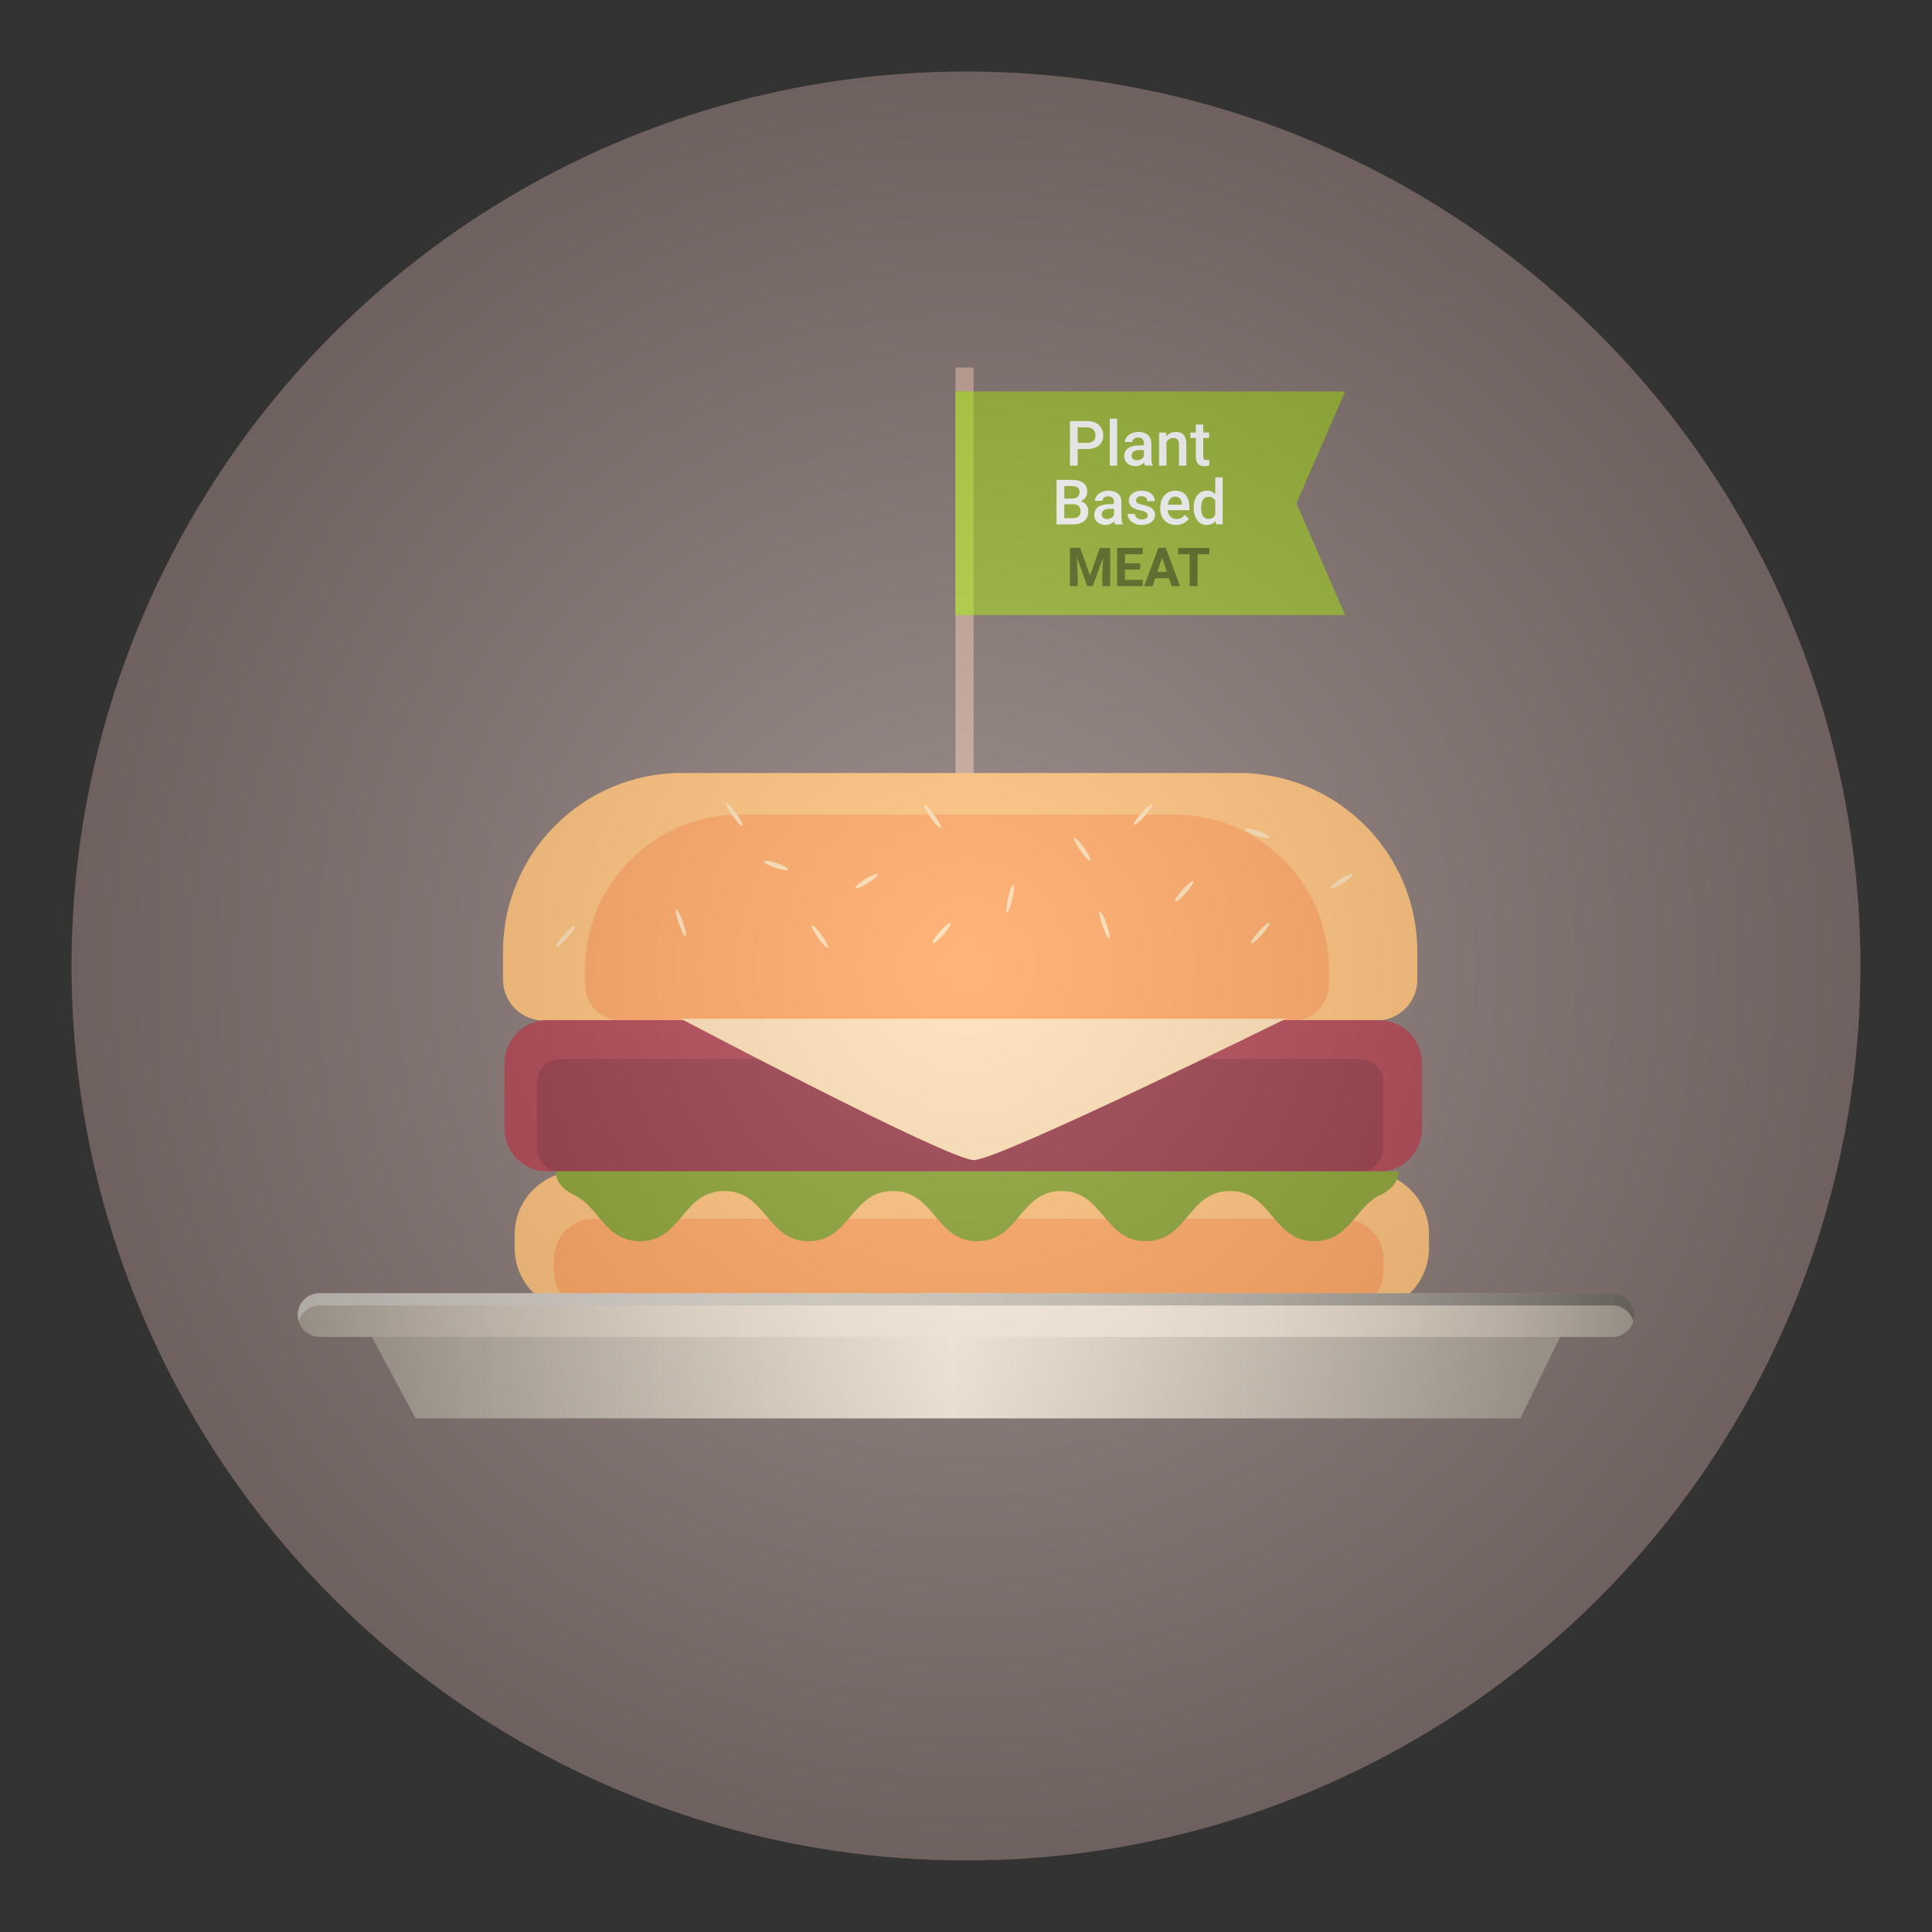 <?xml version="1.0" encoding="utf-8"?>
<!-- Generator: Adobe Illustrator 26.0.3, SVG Export Plug-In . SVG Version: 6.00 Build 0)  -->
<svg version="1.1" xmlns="http://www.w3.org/2000/svg" xmlns:xlink="http://www.w3.org/1999/xlink" x="0px" y="0px"
	 viewBox="0 0 1080 1080" style="enable-background:new 0 0 1080 1080;" xml:space="preserve">
<rect x="0" y="0" width="1080" height="1080" fill="#333333" stroke="none"/>
<style type="text/css">
	.st0{fill:#82726E;}
	.st1{fill:#C5A396;}
	.st2{fill:#97B52F;}
	.st3{fill:#FFFFFF;}
	.st4{fill:#516619;}
	.st5{fill:#B1D638;}
	.st6{fill:#FFBE73;}
	.st7{fill:#FFA159;}
	.st8{fill:#AD3B47;}
	.st9{fill:#94313D;}
	.st10{fill:#859E28;}
	.st11{fill:#FFDDB0;}
	.st12{fill:url(#SVGID_1_);}
	.st13{opacity:0.37;fill:url(#SVGID_00000128447713777529413070000013462319452819625631_);}
	.st14{fill:url(#SVGID_00000182508125748736910140000003312295210578082451_);}
	.st15{opacity:0.2;fill:url(#SVGID_00000062906450257834072550000013233850638410525058_);}
</style>
<g id="Layer_2">
</g>
<g id="Layer_1">
	<circle class="st0" cx="540" cy="540" r="500"/>
	<g>
		<g>
			<rect x="534.14" y="205.44" class="st1" width="10.11" height="255.56"/>
			<polygon class="st2" points="751.93,343.81 534.14,343.81 534.14,218.81 751.93,218.81 724.74,281.31 			"/>
			<g>
				<g>
					<g>
						<path class="st3" d="M602.43,251.03v9.25h-4.32v-24.89h9.52c1.45,0,2.73,0.2,3.85,0.59c1.12,0.39,2.07,0.94,2.85,1.65
							c0.77,0.71,1.36,1.54,1.77,2.51c0.4,0.97,0.61,2.02,0.61,3.16c0,1.21-0.2,2.29-0.61,3.25c-0.4,0.96-0.99,1.77-1.77,2.43
							c-0.77,0.66-1.72,1.17-2.85,1.52c-1.12,0.35-2.41,0.53-3.85,0.53H602.43z M602.43,247.56h5.2c0.83,0,1.55-0.1,2.15-0.31
							c0.6-0.21,1.09-0.5,1.48-0.87s0.67-0.82,0.85-1.34c0.18-0.52,0.26-1.09,0.26-1.7c0-0.58-0.09-1.14-0.26-1.68
							c-0.18-0.54-0.46-1.01-0.85-1.43c-0.39-0.42-0.88-0.75-1.48-0.99c-0.6-0.24-1.31-0.37-2.15-0.37h-5.2V247.56z"/>
						<path class="st3" d="M624.5,260.27h-4.15v-26.25h4.15V260.27z"/>
						<path class="st3" d="M640.07,260.27c-0.11-0.22-0.21-0.47-0.28-0.77c-0.07-0.3-0.14-0.62-0.2-0.96
							c-0.27,0.28-0.58,0.55-0.91,0.8c-0.34,0.25-0.71,0.47-1.11,0.66c-0.4,0.19-0.84,0.34-1.32,0.44
							c-0.47,0.11-0.98,0.16-1.51,0.16c-0.92,0-1.77-0.14-2.55-0.42c-0.77-0.28-1.44-0.67-1.99-1.16c-0.55-0.5-0.99-1.08-1.3-1.75
							c-0.31-0.67-0.47-1.4-0.47-2.19c0-0.99,0.19-1.87,0.56-2.63s0.92-1.4,1.64-1.91s1.6-0.9,2.64-1.17
							c1.04-0.27,2.23-0.4,3.56-0.4h2.62v-1.21c0-0.96-0.27-1.72-0.8-2.3s-1.35-0.86-2.44-0.86c-0.49,0-0.93,0.07-1.33,0.2
							c-0.4,0.13-0.74,0.31-1.02,0.53c-0.28,0.22-0.5,0.49-0.65,0.79c-0.15,0.31-0.23,0.64-0.23,0.99h-4.15
							c0-0.73,0.18-1.43,0.54-2.11c0.36-0.68,0.87-1.28,1.53-1.81c0.66-0.53,1.46-0.95,2.4-1.27c0.94-0.32,1.99-0.48,3.15-0.48
							c1.04,0,1.99,0.13,2.87,0.4c0.88,0.27,1.64,0.67,2.27,1.2c0.64,0.53,1.13,1.19,1.49,1.98c0.35,0.79,0.53,1.72,0.53,2.78v8.2
							c0,1.66,0.23,2.99,0.7,3.98v0.29H640.07z M635.5,257.28c0.48,0,0.93-0.06,1.34-0.19c0.42-0.13,0.79-0.29,1.13-0.5
							c0.34-0.21,0.63-0.44,0.88-0.71c0.25-0.27,0.45-0.54,0.6-0.81v-3.49h-2.24c-1.54,0-2.69,0.27-3.47,0.8
							c-0.77,0.54-1.16,1.29-1.16,2.27c0,0.38,0.06,0.72,0.19,1.04c0.13,0.32,0.31,0.6,0.56,0.83c0.25,0.23,0.56,0.42,0.91,0.55
							C634.61,257.22,635.03,257.28,635.5,257.28z"/>
						<path class="st3" d="M651.81,241.78l0.12,2.14c0.65-0.79,1.43-1.4,2.34-1.83c0.91-0.43,1.93-0.65,3.04-0.65
							c0.89,0,1.7,0.12,2.42,0.37c0.72,0.24,1.34,0.64,1.85,1.19c0.51,0.55,0.91,1.26,1.19,2.14c0.28,0.88,0.42,1.94,0.42,3.2v11.95
							h-4.15v-11.98c0-0.64-0.07-1.18-0.21-1.62c-0.14-0.44-0.35-0.79-0.62-1.07c-0.27-0.27-0.61-0.47-1.02-0.59
							c-0.4-0.12-0.87-0.18-1.39-0.18c-0.85,0-1.6,0.21-2.23,0.62c-0.63,0.41-1.14,0.96-1.51,1.66v13.16h-4.15v-18.49H651.81z"/>
						<path class="st3" d="M672.63,237.28v4.5h3.26v3.08h-3.26v10.32c0,0.42,0.05,0.76,0.14,1.03c0.09,0.26,0.22,0.46,0.39,0.61
							c0.17,0.14,0.37,0.24,0.61,0.29c0.23,0.05,0.49,0.08,0.78,0.08c0.28,0,0.56-0.02,0.83-0.06c0.27-0.04,0.48-0.08,0.62-0.11
							v3.21c-0.33,0.09-0.72,0.18-1.15,0.26c-0.44,0.09-0.97,0.13-1.58,0.13c-0.68,0-1.32-0.09-1.91-0.27
							c-0.59-0.18-1.09-0.48-1.52-0.89c-0.43-0.41-0.76-0.95-1-1.61c-0.24-0.66-0.36-1.47-0.36-2.43v-10.56h-3.04v-3.08h3.04v-4.5
							H672.63z"/>
					</g>
					<g>
						<path class="st3" d="M590.6,293.12v-24.89h8.53c1.34,0,2.55,0.13,3.62,0.4c1.07,0.27,1.98,0.68,2.72,1.22
							c0.74,0.55,1.31,1.24,1.7,2.09c0.39,0.85,0.59,1.85,0.59,3.02c0,1.14-0.31,2.16-0.92,3.08c-0.62,0.91-1.52,1.62-2.7,2.12
							c0.72,0.19,1.34,0.48,1.87,0.85c0.53,0.37,0.97,0.81,1.32,1.31c0.35,0.5,0.61,1.05,0.78,1.66c0.17,0.6,0.26,1.23,0.26,1.88
							c0,1.2-0.2,2.25-0.59,3.15c-0.39,0.91-0.96,1.66-1.71,2.27c-0.75,0.61-1.65,1.07-2.72,1.38c-1.07,0.31-2.27,0.46-3.62,0.46
							H590.6z M594.93,278.71h4.24c1.34,0,2.4-0.3,3.15-0.91c0.76-0.61,1.14-1.47,1.14-2.59c0-1.23-0.35-2.12-1.05-2.67
							c-0.7-0.55-1.79-0.82-3.27-0.82h-4.2V278.71z M594.93,281.89v7.78h4.8c0.71,0,1.33-0.09,1.87-0.27
							c0.54-0.18,0.99-0.44,1.36-0.78c0.36-0.34,0.64-0.74,0.82-1.21c0.18-0.47,0.27-0.99,0.27-1.56c0-1.23-0.32-2.2-0.97-2.91
							c-0.65-0.71-1.7-1.06-3.16-1.06H594.93z"/>
						<path class="st3" d="M623.33,293.12c-0.11-0.22-0.21-0.47-0.28-0.77c-0.07-0.3-0.14-0.62-0.2-0.96
							c-0.27,0.28-0.58,0.55-0.91,0.8c-0.34,0.25-0.71,0.47-1.11,0.66c-0.4,0.19-0.84,0.34-1.32,0.44s-0.98,0.16-1.51,0.16
							c-0.92,0-1.77-0.14-2.55-0.42c-0.77-0.28-1.44-0.67-1.99-1.16c-0.55-0.5-0.99-1.08-1.3-1.75c-0.31-0.67-0.47-1.4-0.47-2.19
							c0-0.99,0.19-1.87,0.56-2.63c0.38-0.76,0.92-1.4,1.64-1.91s1.6-0.9,2.64-1.17c1.04-0.27,2.23-0.4,3.56-0.4h2.62v-1.21
							c0-0.96-0.27-1.72-0.8-2.3c-0.54-0.58-1.35-0.86-2.44-0.86c-0.49,0-0.93,0.07-1.33,0.2c-0.4,0.13-0.74,0.31-1.02,0.53
							c-0.28,0.22-0.5,0.49-0.65,0.79c-0.15,0.31-0.23,0.64-0.23,0.99h-4.15c0-0.73,0.18-1.43,0.54-2.11
							c0.36-0.68,0.87-1.28,1.53-1.81c0.66-0.53,1.46-0.95,2.4-1.27c0.94-0.32,1.99-0.48,3.15-0.48c1.04,0,1.99,0.13,2.87,0.4
							c0.88,0.27,1.64,0.67,2.27,1.2c0.64,0.53,1.13,1.19,1.49,1.98c0.35,0.79,0.53,1.72,0.53,2.78v8.2c0,1.66,0.23,2.99,0.7,3.98
							v0.29H623.33z M618.77,290.13c0.48,0,0.93-0.06,1.34-0.19c0.42-0.13,0.79-0.29,1.13-0.5c0.34-0.21,0.63-0.44,0.88-0.71
							c0.25-0.27,0.45-0.54,0.6-0.81v-3.49h-2.24c-1.54,0-2.69,0.27-3.47,0.8c-0.77,0.54-1.16,1.29-1.16,2.27
							c0,0.38,0.06,0.72,0.19,1.04c0.13,0.32,0.31,0.6,0.56,0.83c0.25,0.23,0.56,0.42,0.91,0.55
							C617.87,290.06,618.29,290.13,618.77,290.13z"/>
						<path class="st3" d="M641.59,288.09c0-0.3-0.05-0.57-0.15-0.83c-0.1-0.26-0.29-0.5-0.57-0.72c-0.28-0.22-0.69-0.43-1.21-0.62
							c-0.52-0.19-1.19-0.38-2.03-0.55c-0.99-0.21-1.89-0.46-2.71-0.77c-0.81-0.31-1.51-0.68-2.09-1.12
							c-0.58-0.44-1.03-0.95-1.36-1.55c-0.32-0.59-0.49-1.28-0.49-2.05c0-0.75,0.17-1.47,0.5-2.15s0.81-1.27,1.43-1.79
							s1.37-0.92,2.26-1.22c0.88-0.3,1.87-0.45,2.97-0.45c1.15,0,2.18,0.15,3.1,0.45c0.92,0.3,1.7,0.72,2.33,1.25
							c0.64,0.53,1.13,1.15,1.46,1.87c0.34,0.72,0.5,1.49,0.5,2.32h-4.15c0-0.35-0.07-0.7-0.21-1.03c-0.14-0.34-0.34-0.64-0.62-0.9
							c-0.27-0.26-0.61-0.47-1.02-0.62c-0.4-0.15-0.87-0.23-1.41-0.23c-0.52,0-0.98,0.07-1.37,0.2c-0.39,0.13-0.71,0.3-0.97,0.51
							c-0.26,0.21-0.45,0.46-0.57,0.74c-0.13,0.28-0.19,0.57-0.19,0.88c0,0.31,0.06,0.58,0.17,0.82c0.11,0.24,0.32,0.46,0.61,0.65
							s0.68,0.37,1.17,0.54c0.49,0.17,1.11,0.33,1.85,0.49c1.07,0.23,2.03,0.5,2.88,0.8c0.85,0.31,1.57,0.68,2.15,1.13
							c0.59,0.44,1.03,0.97,1.34,1.57c0.31,0.6,0.46,1.32,0.46,2.15c0,0.82-0.18,1.57-0.53,2.26c-0.35,0.68-0.86,1.27-1.51,1.77
							c-0.66,0.5-1.44,0.88-2.37,1.15c-0.92,0.27-1.95,0.41-3.08,0.41c-1.26,0-2.38-0.18-3.36-0.54c-0.97-0.36-1.79-0.83-2.45-1.41
							s-1.16-1.24-1.5-1.97c-0.34-0.73-0.5-1.48-0.5-2.25h4.03c0.03,0.57,0.17,1.05,0.39,1.44c0.23,0.39,0.52,0.7,0.87,0.94
							c0.35,0.24,0.75,0.41,1.2,0.52c0.44,0.11,0.9,0.16,1.37,0.16c1.09,0,1.93-0.21,2.5-0.62
							C641.3,289.31,641.59,288.77,641.59,288.09z"/>
						<path class="st3" d="M657.43,293.46c-1.37,0-2.6-0.23-3.69-0.68c-1.09-0.46-2.02-1.08-2.79-1.88
							c-0.76-0.8-1.35-1.74-1.76-2.84c-0.41-1.09-0.62-2.27-0.62-3.54v-0.68c0-1.46,0.22-2.78,0.65-3.96
							c0.43-1.18,1.03-2.18,1.78-3.01c0.75-0.83,1.64-1.46,2.66-1.91c1.02-0.45,2.12-0.68,3.29-0.68c1.34,0,2.51,0.23,3.5,0.68
							c0.99,0.45,1.81,1.08,2.46,1.89c0.65,0.81,1.13,1.77,1.45,2.89c0.32,1.12,0.48,2.34,0.48,3.67v1.78h-12.08
							c0.06,0.72,0.21,1.38,0.45,1.98c0.24,0.6,0.58,1.13,1,1.56c0.42,0.44,0.92,0.78,1.5,1.03c0.58,0.25,1.23,0.38,1.96,0.38
							c1.03,0,1.92-0.21,2.67-0.62c0.76-0.41,1.42-0.97,1.97-1.69l2.24,2.14c-0.3,0.44-0.66,0.87-1.1,1.29
							c-0.44,0.42-0.95,0.79-1.54,1.11c-0.59,0.32-1.25,0.59-1.99,0.79C659.19,293.36,658.36,293.46,657.43,293.46z M656.94,277.62
							c-1.14,0-2.06,0.4-2.76,1.2c-0.7,0.8-1.15,1.91-1.34,3.33h7.91v-0.31c-0.03-0.55-0.12-1.07-0.26-1.58
							c-0.14-0.51-0.36-0.96-0.66-1.35c-0.3-0.39-0.68-0.71-1.15-0.94C658.2,277.73,657.62,277.62,656.94,277.62z"/>
						<path class="st3" d="M667.3,283.73c0-1.4,0.17-2.68,0.5-3.85c0.34-1.16,0.82-2.16,1.45-2.99c0.63-0.83,1.4-1.48,2.3-1.93
							c0.9-0.46,1.91-0.68,3.04-0.68c1.03,0,1.93,0.18,2.71,0.53s1.46,0.86,2.04,1.52v-9.47h4.15v26.25h-3.76l-0.21-1.91
							c-0.59,0.72-1.3,1.27-2.11,1.67s-1.77,0.59-2.86,0.59c-1.12,0-2.12-0.24-3.02-0.71c-0.89-0.47-1.66-1.13-2.28-1.96
							c-0.63-0.83-1.11-1.82-1.45-2.97c-0.34-1.15-0.51-2.39-0.51-3.73V283.73z M671.45,284.09c0,0.82,0.08,1.59,0.23,2.32
							c0.15,0.72,0.4,1.36,0.73,1.91c0.34,0.55,0.77,0.98,1.29,1.29s1.16,0.47,1.91,0.47c0.93,0,1.7-0.21,2.3-0.62
							c0.6-0.42,1.07-0.97,1.43-1.65v-7.9c-0.35-0.68-0.83-1.23-1.44-1.62c-0.6-0.4-1.36-0.6-2.26-0.6c-0.75,0-1.39,0.16-1.92,0.48
							c-0.53,0.32-0.96,0.75-1.3,1.3c-0.34,0.55-0.58,1.19-0.74,1.92c-0.16,0.73-0.24,1.52-0.24,2.35V284.09z"/>
					</g>
				</g>
				<g>
					<path class="st4" d="M603.85,306.26l5.5,15.53l5.47-15.53h5.79v21.41h-4.43v-5.85l0.44-10.1l-5.78,15.95h-3.03l-5.76-15.94
						l0.44,10.09v5.85h-4.41v-21.41H603.85z"/>
					<path class="st4" d="M637.35,318.39h-8.47v5.73h9.94v3.54h-14.35v-21.41h14.32v3.57h-9.91v5.1h8.47V318.39z"/>
					<path class="st4" d="M653.49,323.25h-7.73l-1.47,4.41h-4.69l7.97-21.41h4.09l8.01,21.41h-4.69L653.49,323.25z M646.95,319.68
						h5.35l-2.69-8.01L646.95,319.68z"/>
					<path class="st4" d="M676.01,309.83h-6.56v17.83h-4.41v-17.83h-6.47v-3.57h17.44V309.83z"/>
				</g>
			</g>
			<rect x="534.14" y="218.81" class="st5" width="10.11" height="125"/>
		</g>
		<g>
			<g>
				<g>
					<g>
						<g>
							<g>
								<g>
									<path class="st6" d="M304.07,570.51H769.4c12.65,0,22.9-10.25,22.9-22.9v-15.54c0-55.22-44.77-99.99-99.99-99.99H381.16
										c-55.22,0-99.99,44.77-99.99,99.99v15.54C281.17,560.26,291.43,570.51,304.07,570.51z"/>
									<path class="st7" d="M347.47,570.67h375.04c11.26,0,20.38-9.13,20.38-20.38v-8.43c0-47.78-38.74-86.52-86.52-86.52H413.61
										c-47.78,0-86.52,38.74-86.52,86.52v8.43C327.09,561.55,336.21,570.67,347.47,570.67z"/>
								</g>
								<g>
									<path class="st6" d="M322.98,732.92h440.56c19.49,0,35.29-15.8,35.29-35.29v-7.59c0-19.49-15.8-35.29-35.29-35.29H322.98
										c-19.49,0-35.29,15.8-35.29,35.29v7.59C287.7,717.12,303.5,732.92,322.98,732.92z"/>
									<path class="st7" d="M332.1,732.92h418.84c12.41,0,22.46-10.06,22.46-22.46v-6.7c0-12.41-10.06-22.46-22.46-22.46H332.1
										c-12.41,0-22.46,10.06-22.46,22.46v6.7C309.63,722.86,319.69,732.92,332.1,732.92z"/>
								</g>
								<g>
									<path class="st8" d="M306.06,654.9h464.86c13.26,0,24.01-10.75,24.01-24.01v-36.61c0-13.26-10.75-24.01-24.01-24.01H306.06
										c-13.26,0-24.01,10.75-24.01,24.01v36.61C282.05,644.16,292.8,654.9,306.06,654.9z"/>
									<path class="st9" d="M313.21,654.9h447.06c7.25,0,13.12-5.88,13.12-13.12v-36.64c0-7.25-5.88-13.12-13.12-13.12H313.21
										c-7.25,0-13.12,5.88-13.12,13.12v36.64C300.08,649.03,305.96,654.9,313.21,654.9z"/>
								</g>
							</g>
						</g>
					</g>
				</g>
				<path class="st10" d="M781.89,654.76c0,5.4-3.96,10.27-10.16,13.15c-14.08,6.55-17.39,25.93-36.97,25.93
					c-23.56,0-23.56-28.06-47.13-28.06c-23.56,0-23.56,28.06-47.12,28.06c-23.56,0-23.56-28.06-47.11-28.06
					s-23.56,28.06-47.11,28.06c-23.56,0-23.56-28.06-47.12-28.06c-23.56,0-23.56,28.06-47.13,28.06
					c-23.57,0-23.57-28.06-47.14-28.06c-23.56,0-23.56,28.06-47.13,28.06c-19.6,0-22.91-19.38-37-25.93
					c-6.2-2.88-10.16-7.75-10.16-13.16v0L781.89,654.76L781.89,654.76z"/>
				<g>
					<path class="st11" d="M718.74,569.51c0,0-160.27,78.99-174.34,78.99c-14.07,0-163.77-78.99-163.77-78.99H718.74z"/>
				</g>
			</g>
			<path class="st11" d="M743.72,496.39c0.31,0.68,3.34-0.5,6.78-2.62c3.44-2.12,5.97-4.39,5.66-5.07c-0.31-0.68-3.34,0.5-6.78,2.62
				C745.94,493.44,743.41,495.71,743.72,496.39z"/>
			<path class="st11" d="M478.18,496.39c0.31,0.68,3.34-0.5,6.78-2.62c3.44-2.12,5.97-4.39,5.66-5.07c-0.31-0.68-3.34,0.5-6.78,2.62
				C480.41,493.44,477.87,495.71,478.18,496.39z"/>
			<path class="st11" d="M696.11,463.52c-0.18,0.74,2.7,2.35,6.44,3.61c3.74,1.26,6.92,1.68,7.1,0.94c0.18-0.74-2.7-2.35-6.44-3.61
				S696.29,462.79,696.11,463.52z"/>
			<path class="st11" d="M427.11,481.54c-0.18,0.74,2.7,2.35,6.44,3.61c3.74,1.26,6.92,1.68,7.1,0.94c0.18-0.74-2.7-2.35-6.44-3.61
				C430.47,481.23,427.29,480.8,427.11,481.54z"/>
			<path class="st11" d="M609.54,481.12c-0.51,0.49-2.93-1.94-5.42-5.42c-2.49-3.48-4.09-6.7-3.58-7.19
				c0.51-0.49,2.93,1.94,5.42,5.42C608.44,477.41,610.05,480.63,609.54,481.12z"/>
			<path class="st11" d="M462.77,529.75c-0.51,0.49-2.93-1.94-5.42-5.42c-2.49-3.48-4.09-6.7-3.58-7.19
				c0.51-0.49,2.93,1.94,5.42,5.42C461.67,526.04,463.28,529.26,462.77,529.75z"/>
			
				<ellipse transform="matrix(0.817 -0.577 0.577 0.817 -167.603 384.664)" class="st11" cx="521.24" cy="455.96" rx="1.26" ry="7.75"/>
			<path class="st11" d="M415.07,461.64c-0.51,0.49-2.93-1.94-5.42-5.42c-2.49-3.48-4.09-6.7-3.58-7.19s2.93,1.94,5.42,5.42
				C413.97,457.93,415.58,461.15,415.07,461.64z"/>
			<path class="st11" d="M656.84,503.95c0.45,0.55,3.1-1.53,5.92-4.65c2.82-3.12,4.73-6.11,4.27-6.66c-0.45-0.55-3.1,1.53-5.92,4.65
				C658.3,500.41,656.38,503.4,656.84,503.95z"/>
			<path class="st11" d="M311.05,529.1c0.45,0.55,3.1-1.53,5.92-4.65c2.82-3.12,4.73-6.11,4.27-6.66c-0.45-0.55-3.1,1.53-5.92,4.65
				C312.51,525.57,310.59,528.55,311.05,529.1z"/>
			<path class="st11" d="M521.31,527.25c0.45,0.55,3.1-1.53,5.92-4.65c2.82-3.12,4.73-6.11,4.27-6.66c-0.45-0.55-3.1,1.53-5.92,4.65
				C522.77,523.71,520.86,526.7,521.31,527.25z"/>
			<path class="st11" d="M633.92,460.99c0.45,0.55,3.1-1.53,5.92-4.65c2.82-3.12,4.73-6.11,4.27-6.66c-0.45-0.55-3.1,1.53-5.92,4.65
				C635.38,457.46,633.46,460.44,633.92,460.99z"/>
			<path class="st11" d="M620.13,524.66c0.61-0.29-0.1-3.92-1.58-8.11c-1.48-4.19-3.17-7.35-3.78-7.06
				c-0.61,0.29,0.1,3.92,1.58,8.11C617.83,521.79,619.52,524.95,620.13,524.66z"/>
			<path class="st11" d="M383.31,523.43c0.61-0.29-0.1-3.92-1.58-8.11c-1.48-4.19-3.17-7.35-3.78-7.06
				c-0.61,0.29,0.1,3.92,1.58,8.11C381.01,520.56,382.7,523.72,383.31,523.43z"/>
			<path class="st11" d="M562.85,510.24c0.64,0.2,1.98-3.17,3.01-7.54c1.03-4.37,1.34-8.07,0.71-8.27c-0.64-0.2-1.98,3.17-3.01,7.54
				C562.53,506.33,562.21,510.04,562.85,510.24z"/>
			<path class="st11" d="M699.39,527.25c0.45,0.55,3.1-1.53,5.92-4.65c2.82-3.12,4.73-6.11,4.27-6.66c-0.45-0.55-3.1,1.53-5.92,4.65
				C700.85,523.71,698.93,526.7,699.39,527.25z"/>
		</g>
		<g>
			<linearGradient id="SVGID_1_" gradientUnits="userSpaceOnUse" x1="166.432" y1="735.128" x2="913.568" y2="735.128">
				<stop  offset="0" style="stop-color:#A9A095"/>
				<stop  offset="0.146" style="stop-color:#CEC3B5"/>
				<stop  offset="0.282" style="stop-color:#E9DDCD"/>
				<stop  offset="0.402" style="stop-color:#F9EDDB"/>
				<stop  offset="0.495" style="stop-color:#FFF2E0"/>
				<stop  offset="0.626" style="stop-color:#FCEFDD"/>
				<stop  offset="0.729" style="stop-color:#F2E6D5"/>
				<stop  offset="0.822" style="stop-color:#E1D6C6"/>
				<stop  offset="0.91" style="stop-color:#CABFB2"/>
				<stop  offset="0.993" style="stop-color:#ACA398"/>
				<stop  offset="1" style="stop-color:#A9A095"/>
			</linearGradient>
			<path class="st12" d="M901.34,747.35H178.66c-6.75,0-12.22-5.47-12.22-12.22l0,0c0-6.75,5.47-12.22,12.22-12.22h722.69
				c6.75,0,12.22,5.47,12.22,12.22l0,0C913.57,741.88,908.1,747.35,901.34,747.35z"/>
			
				<linearGradient id="SVGID_00000151522964188191618920000007650228959296199847_" gradientUnits="userSpaceOnUse" x1="166.432" y1="730.733" x2="913.568" y2="730.733">
				<stop  offset="0" style="stop-color:#FFFFFF"/>
				<stop  offset="1" style="stop-color:#000000"/>
			</linearGradient>
			<path style="opacity:0.37;fill:url(#SVGID_00000151522964188191618920000007650228959296199847_);" d="M913.57,735.13
				c0,1.19-0.17,2.34-0.49,3.43c-1.48-5.08-6.17-8.79-11.73-8.79H178.66c-3.38,0-6.44,1.37-8.64,3.58
				c-1.43,1.43-2.51,3.22-3.09,5.21c-0.32-1.09-0.49-2.24-0.49-3.43c0-3.38,1.37-6.44,3.58-8.64c2.21-2.21,5.26-3.58,8.64-3.58
				h722.69C908.1,722.91,913.57,728.38,913.57,735.13z"/>
			
				<linearGradient id="SVGID_00000014603114682097830060000014532621900499262888_" gradientUnits="userSpaceOnUse" x1="214.326" y1="770.127" x2="856.513" y2="770.127">
				<stop  offset="0" style="stop-color:#A9A095"/>
				<stop  offset="0.495" style="stop-color:#FFF2E0"/>
				<stop  offset="1" style="stop-color:#A9A095"/>
			</linearGradient>
			<polygon style="fill:url(#SVGID_00000014603114682097830060000014532621900499262888_);" points="849.89,792.9 232.33,792.9 
				207.89,747.35 872.11,747.35 			"/>
		</g>
	</g>
	
		<radialGradient id="SVGID_00000096025222192095200830000001906490346089618570_" cx="540" cy="540" r="500" gradientUnits="userSpaceOnUse">
		<stop  offset="0" style="stop-color:#FFFFFF"/>
		<stop  offset="1" style="stop-color:#231F20"/>
	</radialGradient>
	<circle style="opacity:0.2;fill:url(#SVGID_00000096025222192095200830000001906490346089618570_);" cx="540" cy="540" r="500"/>
</g>
</svg>

